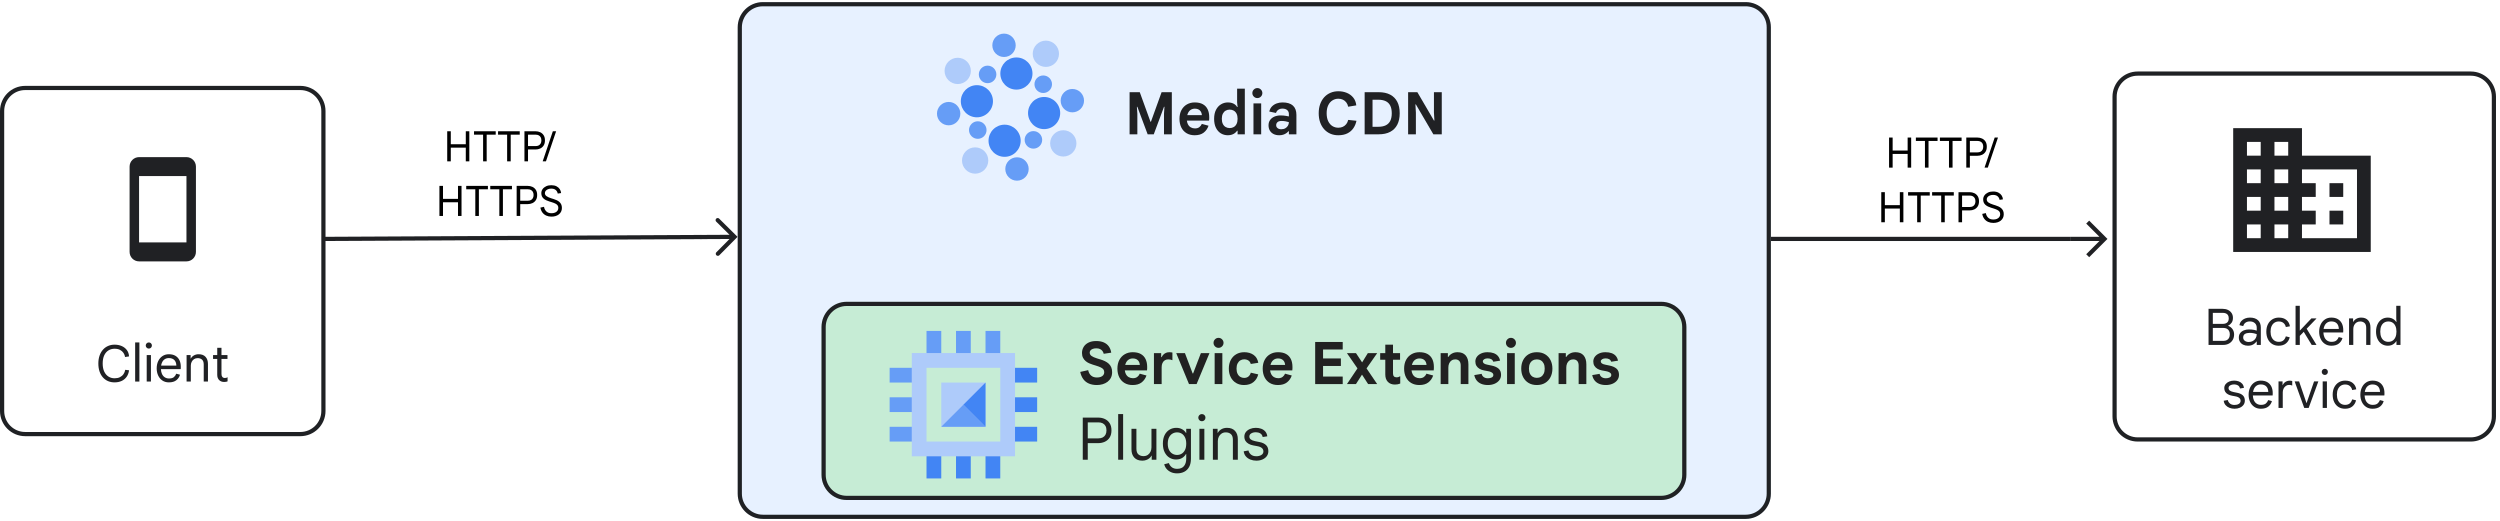 <?xml version="1.0" encoding="UTF-8" standalone="no"?>
<!DOCTYPE svg PUBLIC "-//W3C//DTD SVG 1.1//EN" "http://www.w3.org/Graphics/SVG/1.1/DTD/svg11.dtd">
<svg version="1.1" xmlns="http://www.w3.org/2000/svg" xmlns:xl="http://www.w3.org/1999/xlink" xmlns:dc="http://purl.org/dc/elements/1.1/" viewBox="-237 255 595 124" width="595" height="124">
  <defs>
    <clipPath id="inner_stroke_clip_path">
      <path d="M -55.43 255.5 L 178.469 255.5 C 181.782 255.5 184.469 258.186 184.469 261.5 L 184.469 372.5 C 184.469 375.814 181.782 378.5 178.469 378.5 L -55.43 378.5 C -58.743 378.5 -61.43 375.814 -61.43 372.5 L -61.43 261.5 C -61.43 258.186 -58.743 255.5 -55.43 255.5 Z"/>
    </clipPath>
    <clipPath id="inner_stroke_clip_path_2">
      <path d="M -231 275.437 L -165.526 275.437 C -162.212 275.437 -159.526 278.123 -159.526 281.437 L -159.526 352.812 C -159.526 356.126 -162.212 358.812 -165.526 358.812 L -231 358.812 C -234.314 358.812 -237 356.126 -237 352.812 L -237 281.437 C -237 278.123 -234.314 275.437 -231 275.437 Z"/>
    </clipPath>
    <marker orient="auto" overflow="visible" markerUnits="strokeWidth" id="TreehouseArrow_Marker" stroke-linejoin="miter" stroke-miterlimit="10" viewBox="-1 -5 10 10" markerWidth="10" markerHeight="10" color="#202124">
      <g>
        <path d="M 8 0 L 0 0 M 4 -4 L 8 0 L 4 4" fill="none" stroke="currentColor" stroke-width="1"/>
      </g>
    </marker>
    <clipPath id="inner_stroke_clip_path_3">
      <path d="M 271.77 272.016 L 351.046 272.016 C 354.36 272.016 357.046 274.702 357.046 278.016 L 357.046 354.09 C 357.046 357.404 354.36 360.09 351.046 360.09 L 271.77 360.09 C 268.456 360.09 265.77 357.404 265.77 354.09 L 265.77 278.016 C 265.77 274.702 268.456 272.016 271.77 272.016 Z"/>
    </clipPath>
    <clipPath id="inner_stroke_clip_path_4">
      <path d="M -35.478 326.825 L 158.362 326.825 C 161.676 326.825 164.362 329.512 164.362 332.825 L 164.362 368 C 164.362 371.314 161.676 374 158.362 374 L -35.478 374 C -38.792 374 -41.478 371.314 -41.478 368 L -41.478 332.825 C -41.478 329.512 -38.792 326.825 -35.478 326.825 Z"/>
    </clipPath>
  </defs>
  <g id="Canvas_1" stroke-opacity="1" fill-opacity="1" stroke-dasharray="none" fill="none" stroke="none">
    <title>Canvas 1</title>
    <g id="Canvas_1_Layer_1">
      <title>Layer 1</title>
      <g id="Graphic_186">
        <title>Zone_Blue</title>
        <path d="M -55.43 255.5 L 178.469 255.5 C 181.782 255.5 184.469 258.186 184.469 261.5 L 184.469 372.5 C 184.469 375.814 181.782 378.5 178.469 378.5 L -55.43 378.5 C -58.743 378.5 -61.43 375.814 -61.43 372.5 L -61.43 261.5 C -61.43 258.186 -58.743 255.5 -55.43 255.5 Z" fill="#e7f1ff"/>
        <path d="M -55.43 255.5 L 178.469 255.5 C 181.782 255.5 184.469 258.186 184.469 261.5 L 184.469 372.5 C 184.469 375.814 181.782 378.5 178.469 378.5 L -55.43 378.5 C -58.743 378.5 -61.43 375.814 -61.43 372.5 L -61.43 261.5 C -61.43 258.186 -58.743 255.5 -55.43 255.5 Z" stroke="#1f2124" stroke-linecap="round" stroke-linejoin="round" stroke-width="2" clip-path="url(#inner_stroke_clip_path)"/>
      </g>
      <g id="Graphic_185">
        <path d="M -231 275.437 L -165.526 275.437 C -162.212 275.437 -159.526 278.123 -159.526 281.437 L -159.526 352.812 C -159.526 356.126 -162.212 358.812 -165.526 358.812 L -231 358.812 C -234.314 358.812 -237 356.126 -237 352.812 L -237 281.437 C -237 278.123 -234.314 275.437 -231 275.437 Z" fill="white"/>
        <path d="M -231 275.437 L -165.526 275.437 C -162.212 275.437 -159.526 278.123 -159.526 281.437 L -159.526 352.812 C -159.526 356.126 -162.212 358.812 -165.526 358.812 L -231 358.812 C -234.314 358.812 -237 356.126 -237 352.812 L -237 281.437 C -237 278.123 -234.314 275.437 -231 275.437 Z" stroke="#1f2124" stroke-linecap="round" stroke-linejoin="round" stroke-width="2" clip-path="url(#inner_stroke_clip_path_2)"/>
      </g>
      <g id="Graphic_184">
        <path d="M -192.623 292.395 L -203.903 292.395 C -205.143 292.395 -206.158 293.41 -206.158 294.651 L -206.158 314.953 C -206.158 316.194 -205.143 317.209 -203.903 317.209 L -192.623 317.209 C -191.383 317.209 -190.368 316.194 -190.368 314.953 L -190.368 294.651 C -190.368 293.41 -191.383 292.395 -192.623 292.395 Z M -192.623 312.698 L -203.903 312.698 L -203.903 296.907 L -192.623 296.907 Z" fill="#202124"/>
      </g>
      <g id="Line_179">
        <title>Optional Path arrow_Blue </title>
        <line x1="-159.526" y1="311.862" x2="-70.169" y2="311.413" marker-end="url(#TreehouseArrow_Marker)" stroke="#202124" stroke-linecap="round" stroke-linejoin="miter" stroke-width="1"/>
      </g>
      <g id="Graphic_173">
        <path d="M 271.77 272.016 L 351.046 272.016 C 354.36 272.016 357.046 274.702 357.046 278.016 L 357.046 354.09 C 357.046 357.404 354.36 360.09 351.046 360.09 L 271.77 360.09 C 268.456 360.09 265.77 357.404 265.77 354.09 L 265.77 278.016 C 265.77 274.702 268.456 272.016 271.77 272.016 Z" fill="white"/>
        <path d="M 271.77 272.016 L 351.046 272.016 C 354.36 272.016 357.046 274.702 357.046 278.016 L 357.046 354.09 C 357.046 357.404 354.36 360.09 351.046 360.09 L 271.77 360.09 C 268.456 360.09 265.77 357.404 265.77 354.09 L 265.77 278.016 C 265.77 274.702 268.456 272.016 271.77 272.016 Z" stroke="#1f2124" stroke-linecap="round" stroke-linejoin="round" stroke-width="2" clip-path="url(#inner_stroke_clip_path_3)"/>
      </g>
      <g id="Line_167">
        <title>Optional Path arrow_Blue </title>
        <line x1="184.469" y1="311.862" x2="255.87" y2="311.862" marker-end="url(#TreehouseArrow_Marker)" stroke="#202124" stroke-linecap="butt" stroke-linejoin="miter" stroke-width="1"/>
      </g>
      <g id="Graphic_166"/>
      <g id="Graphic_129"/>
      <g id="Graphic_219"/>
      <g id="Graphic_429">
        <path d="M -35.478 326.825 L 158.362 326.825 C 161.676 326.825 164.362 329.512 164.362 332.825 L 164.362 368 C 164.362 371.314 161.676 374 158.362 374 L -35.478 374 C -38.792 374 -41.478 371.314 -41.478 368 L -41.478 332.825 C -41.478 329.512 -38.792 326.825 -35.478 326.825 Z" fill="#c6ecd5"/>
        <path d="M -35.478 326.825 L 158.362 326.825 C 161.676 326.825 164.362 329.512 164.362 332.825 L 164.362 368 C 164.362 371.314 161.676 374 158.362 374 L -35.478 374 C -38.792 374 -41.478 371.314 -41.478 368 L -41.478 332.825 C -41.478 329.512 -38.792 326.825 -35.478 326.825 Z" stroke="#202124" stroke-linecap="round" stroke-linejoin="round" stroke-width="2" clip-path="url(#inner_stroke_clip_path_4)"/>
      </g>
      <g id="Graphic_428">
        <rect x="-12.979" y="346.047" width="10.533" height="10.533" fill="#aecbfa"/>
      </g>
      <g id="Graphic_427">
        <rect x="-9.468" y="333.758" width="3.511" height="7.022" fill="#669df6"/>
      </g>
      <g id="Graphic_426">
        <rect x="-16.49" y="333.758" width="3.511" height="7.022" fill="#669df6"/>
      </g>
      <g id="Graphic_425">
        <rect x="-2.446" y="333.758" width="3.511" height="7.022" fill="#669df6"/>
      </g>
      <g id="Graphic_424">
        <rect x="-9.468" y="361.846" width="3.511" height="7.022" fill="#4285f4"/>
      </g>
      <g id="Graphic_423">
        <rect x="-16.49" y="361.846" width="3.511" height="7.022" fill="#4285f4"/>
      </g>
      <g id="Graphic_422">
        <rect x="-2.446" y="361.846" width="3.511" height="7.022" fill="#4285f4"/>
      </g>
      <g id="Graphic_421">
        <rect x="2.82" y="349.557" width="7.022" height="3.511" fill="#4285f4"/>
      </g>
      <g id="Graphic_420">
        <rect x="2.82" y="356.579" width="7.022" height="3.511" fill="#4285f4"/>
      </g>
      <g id="Graphic_419">
        <rect x="2.82" y="342.536" width="7.022" height="3.511" fill="#4285f4"/>
      </g>
      <g id="Graphic_418">
        <rect x="-25.267" y="349.557" width="7.022" height="3.511" fill="#669df6"/>
      </g>
      <g id="Graphic_417">
        <rect x="-25.267" y="356.579" width="7.022" height="3.511" fill="#669df6"/>
      </g>
      <g id="Graphic_416">
        <rect x="-25.267" y="342.536" width="7.022" height="3.511" fill="#669df6"/>
      </g>
      <g id="Graphic_415">
        <path d="M -20.001 339.025 L -20.001 363.601 L 4.576 363.601 L 4.576 339.025 Z M 1.065 360.09 L -16.49 360.09 L -16.49 342.536 L 1.065 342.536 Z" fill="#aecbfa"/>
      </g>
      <g id="Graphic_414">
        <path d="M -12.979 356.579 L -2.446 356.579 L -7.712 351.313 Z" fill="#669df6"/>
      </g>
      <g id="Graphic_413">
        <path d="M -7.712 351.313 L -2.446 356.579 L -2.446 346.047 Z" fill="#4285f4"/>
      </g>
      <g id="Graphic_525">
        <path d="M 310.869 292.048 L 310.869 285.5 L 294.5 285.5 L 294.5 314.964 L 327.238 314.964 L 327.238 292.048 Z M 301.048 311.69 L 297.774 311.69 L 297.774 308.417 L 301.048 308.417 Z M 301.048 305.143 L 297.774 305.143 L 297.774 301.869 L 301.048 301.869 Z M 301.048 298.595 L 297.774 298.595 L 297.774 295.321 L 301.048 295.321 Z M 301.048 292.048 L 297.774 292.048 L 297.774 288.774 L 301.048 288.774 Z M 307.595 311.69 L 304.321 311.69 L 304.321 308.417 L 307.595 308.417 Z M 307.595 305.143 L 304.321 305.143 L 304.321 301.869 L 307.595 301.869 Z M 307.595 298.595 L 304.321 298.595 L 304.321 295.321 L 307.595 295.321 Z M 307.595 292.048 L 304.321 292.048 L 304.321 288.774 L 307.595 288.774 Z M 323.964 311.69 L 310.869 311.69 L 310.869 308.417 L 314.143 308.417 L 314.143 305.143 L 310.869 305.143 L 310.869 301.869 L 314.143 301.869 L 314.143 298.595 L 310.869 298.595 L 310.869 295.321 L 323.964 295.321 Z M 320.69 298.595 L 317.417 298.595 L 317.417 301.869 L 320.69 301.869 Z M 320.69 305.143 L 317.417 305.143 L 317.417 308.417 L 320.69 308.417 Z" fill="#202124"/>
      </g>
      <g id="Graphic_543">
        <circle cx="4.905" cy="272.501" r="3.826" fill="#4285f4"/>
      </g>
      <g id="Graphic_542">
        <circle cx="2.095" cy="288.499" r="3.826" fill="#4285f4"/>
      </g>
      <g id="Graphic_541">
        <circle cx="11.499" cy="281.905" r="3.826" fill="#4285f4"/>
      </g>
      <g id="Graphic_540">
        <circle cx="-4.499" cy="279.095" r="3.826" fill="#4285f4"/>
      </g>
      <g id="Graphic_539">
        <circle cx="-1.953" cy="272.71" r="2.087" fill="#669df6"/>
      </g>
      <g id="Graphic_538">
        <circle cx="8.953" cy="288.29" r="2.087" fill="#669df6"/>
      </g>
      <g id="Graphic_537">
        <circle cx="-4.29" cy="285.953" r="2.087" fill="#669df6"/>
      </g>
      <g id="Graphic_536">
        <circle cx="11.29" cy="275.047" r="2.087" fill="#669df6"/>
      </g>
      <g id="Graphic_535">
        <circle cx="1.956" cy="265.782" r="2.782" fill="#669df6"/>
      </g>
      <g id="Graphic_534">
        <circle cx="5.044" cy="295.218" r="2.782" fill="#669df6"/>
      </g>
      <g id="Graphic_533">
        <circle cx="-11.218" cy="282.044" r="2.782" fill="#669df6"/>
      </g>
      <g id="Graphic_532">
        <circle cx="18.218" cy="278.956" r="2.782" fill="#669df6"/>
      </g>
      <g id="Graphic_531">
        <circle cx="11.916" cy="267.799" r="3.13" fill="#aecbfa"/>
      </g>
      <g id="Graphic_530">
        <circle cx="-4.916" cy="293.201" r="3.13" fill="#aecbfa"/>
      </g>
      <g id="Graphic_529">
        <circle cx="-9.062" cy="271.875" r="3.13" fill="#aecbfa"/>
      </g>
      <g id="Graphic_528">
        <circle cx="16.062" cy="289.125" r="3.13" fill="#aecbfa"/>
      </g>
      <g id="Graphic_544">
        <path d="M -209.729 346.005 C -210.305 346.005 -210.829 345.902 -211.301 345.699 C -211.773 345.495 -212.181 345.197 -212.525 344.805 C -212.869 344.413 -213.133 343.94 -213.317 343.389 C -213.501 342.837 -213.593 342.212 -213.593 341.517 C -213.593 340.82 -213.497 340.195 -213.305 339.639 C -213.113 339.082 -212.843 338.611 -212.495 338.223 C -212.147 337.834 -211.737 337.538 -211.265 337.334 C -210.793 337.13 -210.281 337.029 -209.729 337.029 C -209.113 337.029 -208.553 337.137 -208.049 337.353 C -207.545 337.568 -207.135 337.885 -206.819 338.3 C -206.503 338.716 -206.325 339.224 -206.285 339.825 L -207.233 339.969 C -207.281 339.625 -207.405 339.303 -207.605 339.002 C -207.805 338.702 -208.079 338.461 -208.427 338.276 C -208.775 338.092 -209.209 338 -209.729 338 C -210.273 338 -210.759 338.132 -211.187 338.397 C -211.615 338.661 -211.951 339.053 -212.195 339.572 C -212.439 340.092 -212.561 340.74 -212.561 341.517 C -212.561 342.284 -212.437 342.928 -212.189 343.449 C -211.941 343.969 -211.603 344.363 -211.175 344.63 C -210.747 344.899 -210.265 345.033 -209.729 345.033 C -209.233 345.033 -208.809 344.945 -208.457 344.769 C -208.105 344.592 -207.823 344.353 -207.611 344.048 C -207.399 343.745 -207.261 343.401 -207.197 343.017 L -206.285 343.125 C -206.365 343.74 -206.561 344.264 -206.873 344.697 C -207.185 345.128 -207.585 345.454 -208.073 345.675 C -208.561 345.894 -209.113 346.005 -209.729 346.005 Z" fill="#202124"/>
      </g>
      <g id="Graphic_545">
        <rect x="-204.833" y="336.5" width="1.008" height="9.312" fill="#202124"/>
      </g>
      <g id="Graphic_546">
        <path d="M -202.085 345.812 L -202.085 339.5 L -201.077 339.5 L -201.077 345.812 Z M -201.581 337.964 C -201.781 337.964 -201.953 337.892 -202.097 337.748 C -202.241 337.604 -202.313 337.433 -202.313 337.233 C -202.313 337.024 -202.241 336.851 -202.097 336.711 C -201.953 336.57 -201.781 336.5 -201.581 336.5 C -201.373 336.5 -201.199 336.57 -201.059 336.711 C -200.919 336.851 -200.849 337.024 -200.849 337.233 C -200.849 337.433 -200.919 337.604 -201.059 337.748 C -201.199 337.892 -201.373 337.964 -201.581 337.964 Z" fill="#202124"/>
      </g>
      <g id="Graphic_547">
        <path d="M -196.805 346.005 C -197.397 346.005 -197.911 345.858 -198.347 345.567 C -198.783 345.274 -199.119 344.877 -199.355 344.373 C -199.591 343.868 -199.709 343.3 -199.709 342.668 C -199.709 342.021 -199.587 341.442 -199.343 340.935 C -199.099 340.426 -198.759 340.029 -198.323 339.74 C -197.887 339.452 -197.385 339.308 -196.817 339.308 C -196.209 339.308 -195.695 339.428 -195.275 339.668 C -194.855 339.909 -194.533 340.25 -194.309 340.695 C -194.085 341.139 -193.973 341.668 -193.973 342.284 C -193.973 342.389 -193.975 342.49 -193.979 342.591 C -193.983 342.69 -193.989 342.776 -193.997 342.849 L -198.701 342.849 C -198.685 343.281 -198.605 343.656 -198.461 343.976 C -198.301 344.337 -198.075 344.611 -197.783 344.798 C -197.491 344.986 -197.153 345.08 -196.769 345.08 C -196.265 345.08 -195.883 344.974 -195.623 344.762 C -195.363 344.55 -195.173 344.276 -195.053 343.94 L -194.165 344.18 C -194.293 344.692 -194.575 345.125 -195.011 345.476 C -195.447 345.829 -196.045 346.005 -196.805 346.005 Z M -198.653 342.009 L -195.029 342.009 C -195.037 341.736 -195.079 341.49 -195.155 341.271 C -195.231 341.05 -195.343 340.863 -195.491 340.707 C -195.639 340.55 -195.823 340.43 -196.043 340.346 C -196.263 340.262 -196.521 340.221 -196.817 340.221 C -197.193 340.221 -197.523 340.315 -197.807 340.502 C -198.091 340.69 -198.309 340.964 -198.461 341.325 C -198.549 341.524 -198.613 341.752 -198.653 342.009 Z" fill="#202124"/>
      </g>
      <g id="Graphic_548">
        <path d="M -192.593 345.812 L -192.593 339.5 L -191.633 339.5 L -191.633 340.329 L -191.585 340.329 C -191.433 340.033 -191.191 339.788 -190.859 339.596 C -190.527 339.404 -190.145 339.308 -189.713 339.308 C -189.001 339.308 -188.455 339.517 -188.075 339.933 C -187.695 340.349 -187.505 340.913 -187.505 341.625 L -187.505 345.812 L -188.513 345.812 L -188.513 341.757 C -188.513 341.204 -188.651 340.812 -188.927 340.58 C -189.203 340.349 -189.545 340.233 -189.953 340.233 C -190.289 340.233 -190.579 340.315 -190.823 340.478 C -191.067 340.642 -191.255 340.858 -191.387 341.127 C -191.519 341.394 -191.585 341.692 -191.585 342.021 L -191.585 345.812 Z" fill="#202124"/>
      </g>
      <g id="Graphic_549">
        <path d="M -186.293 339.5 L -185.297 339.5 L -185.297 337.772 L -184.289 337.772 L -184.289 339.5 L -182.861 339.5 L -182.861 340.425 L -184.289 340.425 L -184.289 344 C -184.289 344.305 -184.221 344.541 -184.085 344.709 C -183.949 344.877 -183.745 344.961 -183.473 344.961 C -183.337 344.961 -183.219 344.945 -183.119 344.913 C -183.019 344.88 -182.925 344.837 -182.837 344.781 L -182.837 345.764 C -182.941 345.805 -183.053 345.839 -183.173 345.866 C -183.293 345.894 -183.449 345.909 -183.641 345.909 C -184.137 345.909 -184.537 345.759 -184.841 345.459 C -185.145 345.159 -185.297 344.74 -185.297 344.204 L -185.297 340.425 L -186.293 340.425 Z" fill="#202124"/>
      </g>
      <g id="Graphic_551">
        <path d="M 24.058 346.637 C 23.33 346.637 22.693 346.518 22.147 346.28 C 21.601 346.042 21.157 345.689 20.817 345.223 C 20.476 344.756 20.236 344.187 20.096 343.515 L 21.986 343.095 C 22.088 343.627 22.315 344.051 22.665 344.369 C 23.015 344.686 23.484 344.845 24.072 344.845 C 24.426 344.845 24.732 344.796 24.989 344.698 C 25.245 344.6 25.446 344.457 25.591 344.271 C 25.735 344.084 25.808 343.865 25.808 343.613 C 25.808 343.333 25.745 343.104 25.619 342.927 C 25.493 342.749 25.28 342.588 24.982 342.444 C 24.683 342.299 24.272 342.147 23.75 341.989 L 23.022 341.765 C 22.779 341.69 22.513 341.59 22.224 341.464 C 21.934 341.338 21.659 341.167 21.398 340.953 C 21.136 340.738 20.924 340.472 20.761 340.155 C 20.597 339.837 20.516 339.455 20.516 339.007 C 20.516 338.475 20.646 337.994 20.908 337.565 C 21.169 337.135 21.552 336.795 22.056 336.543 C 22.56 336.291 23.176 336.165 23.904 336.165 C 24.613 336.165 25.217 336.277 25.717 336.501 C 26.216 336.725 26.613 337.044 26.907 337.46 C 27.201 337.875 27.39 338.367 27.474 338.937 L 25.682 339.203 C 25.626 338.941 25.521 338.713 25.367 338.517 C 25.213 338.321 25.017 338.169 24.779 338.062 C 24.541 337.954 24.258 337.901 23.932 337.901 C 23.614 337.901 23.337 337.943 23.099 338.027 C 22.861 338.111 22.676 338.23 22.546 338.384 C 22.415 338.538 22.35 338.717 22.35 338.923 C 22.35 339.24 22.492 339.504 22.777 339.714 C 23.061 339.924 23.507 340.122 24.114 340.309 L 24.814 340.519 C 25.234 340.64 25.621 340.787 25.976 340.96 C 26.33 341.132 26.634 341.335 26.886 341.569 C 27.138 341.802 27.334 342.082 27.474 342.409 C 27.614 342.735 27.684 343.123 27.684 343.571 C 27.684 344.084 27.586 344.532 27.39 344.915 C 27.194 345.297 26.925 345.617 26.585 345.874 C 26.244 346.13 25.857 346.322 25.423 346.448 C 24.989 346.574 24.534 346.637 24.058 346.637 Z" fill="#212121"/>
      </g>
      <g id="Graphic_552">
        <path d="M 32.57 346.637 C 31.832 346.637 31.193 346.478 30.652 346.161 C 30.11 345.843 29.69 345.391 29.392 344.803 C 29.093 344.215 28.944 343.524 28.944 342.731 C 28.944 341.928 29.1 341.235 29.413 340.652 C 29.725 340.068 30.157 339.618 30.708 339.301 C 31.258 338.983 31.884 338.825 32.584 338.825 C 33.358 338.825 34 338.967 34.509 339.252 C 35.017 339.536 35.398 339.942 35.65 340.47 C 35.902 340.997 36.028 341.625 36.028 342.353 C 36.028 342.493 36.025 342.633 36.021 342.773 C 36.016 342.913 36.004 343.039 35.986 343.151 L 30.708 343.151 C 30.745 343.477 30.824 343.762 30.946 344.005 C 31.114 344.341 31.345 344.593 31.639 344.761 C 31.933 344.929 32.266 345.013 32.64 345.013 C 33.069 345.013 33.417 344.908 33.683 344.698 C 33.949 344.488 34.142 344.233 34.264 343.935 L 35.86 344.369 C 35.636 345.041 35.255 345.587 34.719 346.007 C 34.182 346.427 33.466 346.637 32.57 346.637 Z M 30.792 341.849 L 34.278 341.849 C 34.259 341.615 34.21 341.403 34.131 341.212 C 34.051 341.02 33.939 340.857 33.795 340.722 C 33.65 340.586 33.477 340.484 33.277 340.414 C 33.076 340.344 32.85 340.309 32.598 340.309 C 32.234 340.309 31.907 340.402 31.618 340.589 C 31.328 340.775 31.104 341.051 30.946 341.415 C 30.88 341.545 30.829 341.69 30.792 341.849 Z" fill="#212121"/>
      </g>
      <g id="Graphic_553">
        <path d="M 37.638 346.413 L 37.638 339.049 L 39.36 339.049 L 39.36 340.001 L 39.472 340.001 C 39.574 339.777 39.712 339.576 39.885 339.399 C 40.057 339.221 40.263 339.081 40.501 338.979 C 40.739 338.876 41.007 338.825 41.306 338.825 C 41.483 338.825 41.628 338.834 41.74 338.853 C 41.852 338.871 41.95 338.89 42.034 338.909 L 42.034 340.729 C 41.903 340.673 41.754 340.626 41.586 340.589 C 41.418 340.551 41.226 340.533 41.012 340.533 C 40.713 340.533 40.447 340.607 40.214 340.757 C 39.98 340.906 39.798 341.121 39.668 341.401 C 39.537 341.681 39.472 342.012 39.472 342.395 L 39.472 346.413 Z" fill="#212121"/>
      </g>
      <g id="Graphic_554">
        <path d="M 45.982 346.413 L 42.944 339.049 L 45.016 339.049 L 46.85 343.879 L 46.962 343.879 L 48.81 339.049 L 50.854 339.049 L 47.788 346.413 Z" fill="#212121"/>
      </g>
      <g id="Graphic_555">
        <path d="M 52.086 346.413 L 52.086 339.049 L 53.92 339.049 L 53.92 346.413 Z M 53.01 337.789 C 52.683 337.789 52.403 337.672 52.17 337.439 C 51.936 337.205 51.82 336.925 51.82 336.599 C 51.82 336.272 51.936 335.992 52.17 335.759 C 52.403 335.525 52.683 335.409 53.01 335.409 C 53.336 335.409 53.616 335.525 53.85 335.759 C 54.083 335.992 54.2 336.272 54.2 336.599 C 54.2 336.925 54.083 337.205 53.85 337.439 C 53.616 337.672 53.336 337.789 53.01 337.789 Z" fill="#212121"/>
      </g>
      <g id="Graphic_556">
        <path d="M 59.072 346.637 C 58.362 346.637 57.737 346.476 57.196 346.154 C 56.654 345.832 56.23 345.377 55.922 344.789 C 55.614 344.201 55.46 343.515 55.46 342.731 C 55.46 341.937 55.616 341.249 55.929 340.666 C 56.241 340.082 56.673 339.63 57.224 339.308 C 57.774 338.986 58.414 338.825 59.142 338.825 C 60 338.825 60.733 339.035 61.34 339.455 C 61.946 339.875 62.324 340.505 62.474 341.345 L 60.682 341.625 C 60.588 341.261 60.402 340.985 60.122 340.799 C 59.842 340.612 59.501 340.519 59.1 340.519 C 58.773 340.519 58.472 340.603 58.197 340.771 C 57.921 340.939 57.702 341.186 57.539 341.513 C 57.375 341.839 57.294 342.245 57.294 342.731 C 57.294 343.207 57.373 343.61 57.532 343.942 C 57.69 344.273 57.907 344.523 58.183 344.691 C 58.458 344.859 58.764 344.943 59.1 344.943 C 59.51 344.943 59.849 344.835 60.115 344.621 C 60.381 344.406 60.574 344.098 60.696 343.697 L 62.46 344.103 C 62.282 344.84 61.909 345.447 61.34 345.923 C 60.77 346.399 60.014 346.637 59.072 346.637 Z" fill="#212121"/>
      </g>
      <g id="Graphic_557">
        <path d="M 67.15 346.637 C 66.412 346.637 65.773 346.478 65.232 346.161 C 64.69 345.843 64.27 345.391 63.972 344.803 C 63.673 344.215 63.524 343.524 63.524 342.731 C 63.524 341.928 63.68 341.235 63.993 340.652 C 64.305 340.068 64.737 339.618 65.288 339.301 C 65.838 338.983 66.464 338.825 67.164 338.825 C 67.938 338.825 68.58 338.967 69.089 339.252 C 69.597 339.536 69.978 339.942 70.23 340.47 C 70.482 340.997 70.608 341.625 70.608 342.353 C 70.608 342.493 70.605 342.633 70.601 342.773 C 70.596 342.913 70.584 343.039 70.566 343.151 L 65.288 343.151 C 65.325 343.477 65.404 343.762 65.526 344.005 C 65.694 344.341 65.925 344.593 66.219 344.761 C 66.513 344.929 66.846 345.013 67.22 345.013 C 67.649 345.013 67.997 344.908 68.263 344.698 C 68.529 344.488 68.722 344.233 68.844 343.935 L 70.44 344.369 C 70.216 345.041 69.835 345.587 69.299 346.007 C 68.762 346.427 68.046 346.637 67.15 346.637 Z M 65.372 341.849 L 68.858 341.849 C 68.839 341.615 68.79 341.403 68.711 341.212 C 68.631 341.02 68.519 340.857 68.375 340.722 C 68.23 340.586 68.057 340.484 67.857 340.414 C 67.656 340.344 67.43 340.309 67.178 340.309 C 66.814 340.309 66.487 340.402 66.198 340.589 C 65.908 340.775 65.684 341.051 65.526 341.415 C 65.46 341.545 65.409 341.69 65.372 341.849 Z" fill="#212121"/>
      </g>
      <g id="Graphic_558">
        <path d="M 76.012 346.413 L 76.012 336.389 L 82.564 336.389 L 82.564 338.181 L 77.888 338.181 L 77.888 340.309 L 82.13 340.309 L 82.13 342.101 L 77.888 342.101 L 77.888 344.621 L 82.564 344.621 L 82.564 346.413 Z" fill="#212121"/>
      </g>
      <g id="Graphic_559">
        <path d="M 83.572 346.413 L 86.078 342.675 L 83.572 339.049 L 85.728 339.049 L 87.184 341.247 L 88.542 339.049 L 90.768 339.049 L 88.234 342.675 L 90.768 346.413 L 88.612 346.413 L 87.156 344.159 L 85.714 346.413 Z" fill="#212121"/>
      </g>
      <g id="Graphic_560">
        <path d="M 91.482 339.049 L 92.7 339.049 L 92.7 337.033 L 94.534 337.033 L 94.534 339.049 L 96.214 339.049 L 96.214 340.617 L 94.534 340.617 L 94.534 343.851 C 94.534 344.168 94.604 344.406 94.744 344.565 C 94.884 344.723 95.098 344.803 95.388 344.803 C 95.565 344.803 95.717 344.779 95.843 344.733 C 95.969 344.686 96.106 344.621 96.256 344.537 L 96.256 346.287 C 96.069 346.361 95.875 346.42 95.675 346.462 C 95.474 346.504 95.252 346.525 95.01 346.525 C 94.291 346.525 93.726 346.312 93.316 345.888 C 92.905 345.463 92.7 344.877 92.7 344.131 L 92.7 340.617 L 91.482 340.617 Z" fill="#212121"/>
      </g>
      <g id="Graphic_561">
        <path d="M 100.806 346.637 C 100.068 346.637 99.429 346.478 98.888 346.161 C 98.346 345.843 97.926 345.391 97.628 344.803 C 97.329 344.215 97.18 343.524 97.18 342.731 C 97.18 341.928 97.336 341.235 97.649 340.652 C 97.961 340.068 98.393 339.618 98.944 339.301 C 99.494 338.983 100.12 338.825 100.82 338.825 C 101.594 338.825 102.236 338.967 102.745 339.252 C 103.253 339.536 103.634 339.942 103.886 340.47 C 104.138 340.997 104.264 341.625 104.264 342.353 C 104.264 342.493 104.261 342.633 104.257 342.773 C 104.252 342.913 104.24 343.039 104.222 343.151 L 98.944 343.151 C 98.981 343.477 99.06 343.762 99.182 344.005 C 99.35 344.341 99.581 344.593 99.875 344.761 C 100.169 344.929 100.502 345.013 100.876 345.013 C 101.305 345.013 101.653 344.908 101.919 344.698 C 102.185 344.488 102.378 344.233 102.5 343.935 L 104.096 344.369 C 103.872 345.041 103.491 345.587 102.955 346.007 C 102.418 346.427 101.702 346.637 100.806 346.637 Z M 99.028 341.849 L 102.514 341.849 C 102.495 341.615 102.446 341.403 102.367 341.212 C 102.287 341.02 102.175 340.857 102.031 340.722 C 101.886 340.586 101.713 340.484 101.513 340.414 C 101.312 340.344 101.086 340.309 100.834 340.309 C 100.47 340.309 100.143 340.402 99.854 340.589 C 99.564 340.775 99.34 341.051 99.182 341.415 C 99.116 341.545 99.065 341.69 99.028 341.849 Z" fill="#212121"/>
      </g>
      <g id="Graphic_562">
        <path d="M 105.874 346.413 L 105.874 339.049 L 107.596 339.049 L 107.596 339.945 L 107.708 339.945 C 107.922 339.599 108.221 339.326 108.604 339.126 C 108.986 338.925 109.415 338.825 109.892 338.825 C 110.741 338.825 111.385 339.079 111.824 339.588 C 112.262 340.096 112.482 340.808 112.482 341.723 L 112.482 346.413 L 110.648 346.413 L 110.648 341.975 C 110.648 341.508 110.533 341.151 110.305 340.904 C 110.076 340.656 109.756 340.533 109.346 340.533 C 109.01 340.533 108.718 340.619 108.471 340.792 C 108.223 340.964 108.034 341.195 107.904 341.485 C 107.773 341.774 107.708 342.105 107.708 342.479 L 107.708 346.413 Z" fill="#212121"/>
      </g>
      <g id="Graphic_563">
        <path d="M 117.13 346.637 C 116.495 346.637 115.949 346.536 115.492 346.336 C 115.034 346.135 114.673 345.855 114.407 345.496 C 114.141 345.136 113.966 344.728 113.882 344.271 L 115.632 343.977 C 115.706 344.313 115.874 344.572 116.136 344.754 C 116.397 344.936 116.728 345.027 117.13 345.027 C 117.475 345.027 117.776 344.964 118.033 344.838 C 118.289 344.712 118.418 344.513 118.418 344.243 C 118.418 344.075 118.362 343.932 118.25 343.816 C 118.138 343.699 117.981 343.599 117.781 343.515 C 117.58 343.431 117.335 343.365 117.046 343.319 L 116.206 343.165 C 115.804 343.09 115.447 342.962 115.135 342.78 C 114.822 342.598 114.577 342.362 114.4 342.073 C 114.222 341.783 114.134 341.443 114.134 341.051 C 114.134 340.612 114.262 340.225 114.519 339.889 C 114.775 339.553 115.121 339.291 115.555 339.105 C 115.989 338.918 116.476 338.825 117.018 338.825 C 117.596 338.825 118.093 338.902 118.509 339.056 C 118.924 339.21 119.258 339.436 119.51 339.735 C 119.762 340.033 119.93 340.402 120.014 340.841 L 118.404 341.093 C 118.301 340.803 118.133 340.598 117.9 340.477 C 117.666 340.355 117.386 340.295 117.06 340.295 C 116.714 340.295 116.437 340.365 116.227 340.505 C 116.017 340.645 115.912 340.808 115.912 340.995 C 115.912 341.191 115.996 341.354 116.164 341.485 C 116.332 341.615 116.602 341.718 116.976 341.793 L 117.998 342.003 C 118.716 342.152 119.272 342.397 119.664 342.738 C 120.056 343.078 120.252 343.571 120.252 344.215 C 120.252 344.7 120.112 345.125 119.832 345.489 C 119.552 345.853 119.176 346.135 118.705 346.336 C 118.233 346.536 117.708 346.637 117.13 346.637 Z" fill="#212121"/>
      </g>
      <g id="Graphic_564">
        <path d="M 121.68 346.413 L 121.68 339.049 L 123.514 339.049 L 123.514 346.413 Z M 122.604 337.789 C 122.277 337.789 121.997 337.672 121.764 337.439 C 121.53 337.205 121.414 336.925 121.414 336.599 C 121.414 336.272 121.53 335.992 121.764 335.759 C 121.997 335.525 122.277 335.409 122.604 335.409 C 122.93 335.409 123.21 335.525 123.444 335.759 C 123.677 335.992 123.794 336.272 123.794 336.599 C 123.794 336.925 123.677 337.205 123.444 337.439 C 123.21 337.672 122.93 337.789 122.604 337.789 Z" fill="#212121"/>
      </g>
      <g id="Graphic_565">
        <path d="M 128.764 346.637 C 128.007 346.637 127.352 346.471 126.797 346.14 C 126.241 345.808 125.812 345.349 125.509 344.761 C 125.205 344.173 125.054 343.496 125.054 342.731 C 125.054 341.965 125.205 341.289 125.509 340.701 C 125.812 340.113 126.241 339.653 126.797 339.322 C 127.352 338.99 128.007 338.825 128.764 338.825 C 129.529 338.825 130.187 338.99 130.738 339.322 C 131.288 339.653 131.715 340.113 132.019 340.701 C 132.322 341.289 132.474 341.965 132.474 342.731 C 132.474 343.496 132.322 344.173 132.019 344.761 C 131.715 345.349 131.288 345.808 130.738 346.14 C 130.187 346.471 129.529 346.637 128.764 346.637 Z M 128.764 344.929 C 129.137 344.929 129.464 344.845 129.744 344.677 C 130.024 344.509 130.243 344.261 130.402 343.935 C 130.56 343.608 130.64 343.207 130.64 342.731 C 130.64 342.245 130.56 341.842 130.402 341.52 C 130.243 341.198 130.024 340.953 129.744 340.785 C 129.464 340.617 129.142 340.533 128.778 340.533 C 128.404 340.533 128.075 340.617 127.791 340.785 C 127.506 340.953 127.284 341.198 127.126 341.52 C 126.967 341.842 126.888 342.245 126.888 342.731 C 126.888 343.207 126.967 343.608 127.126 343.935 C 127.284 344.261 127.506 344.509 127.791 344.677 C 128.075 344.845 128.399 344.929 128.764 344.929 Z" fill="#212121"/>
      </g>
      <g id="Graphic_566">
        <path d="M 133.944 346.413 L 133.944 339.049 L 135.666 339.049 L 135.666 339.945 L 135.778 339.945 C 135.992 339.599 136.291 339.326 136.674 339.126 C 137.056 338.925 137.486 338.825 137.962 338.825 C 138.811 338.825 139.455 339.079 139.894 339.588 C 140.332 340.096 140.552 340.808 140.552 341.723 L 140.552 346.413 L 138.718 346.413 L 138.718 341.975 C 138.718 341.508 138.603 341.151 138.375 340.904 C 138.146 340.656 137.826 340.533 137.416 340.533 C 137.079 340.533 136.788 340.619 136.541 340.792 C 136.293 340.964 136.104 341.195 135.974 341.485 C 135.843 341.774 135.778 342.105 135.778 342.479 L 135.778 346.413 Z" fill="#212121"/>
      </g>
      <g id="Graphic_567">
        <path d="M 145.2 346.637 C 144.565 346.637 144.019 346.536 143.561 346.336 C 143.104 346.135 142.743 345.855 142.477 345.496 C 142.21 345.136 142.036 344.728 141.952 344.271 L 143.702 343.977 C 143.776 344.313 143.944 344.572 144.206 344.754 C 144.467 344.936 144.798 345.027 145.2 345.027 C 145.545 345.027 145.846 344.964 146.102 344.838 C 146.359 344.712 146.488 344.513 146.488 344.243 C 146.488 344.075 146.432 343.932 146.32 343.816 C 146.208 343.699 146.051 343.599 145.851 343.515 C 145.65 343.431 145.405 343.365 145.115 343.319 L 144.275 343.165 C 143.874 343.09 143.517 342.962 143.205 342.78 C 142.892 342.598 142.647 342.362 142.47 342.073 C 142.292 341.783 142.204 341.443 142.204 341.051 C 142.204 340.612 142.332 340.225 142.589 339.889 C 142.845 339.553 143.19 339.291 143.625 339.105 C 144.059 338.918 144.546 338.825 145.088 338.825 C 145.666 338.825 146.163 338.902 146.578 339.056 C 146.994 339.21 147.327 339.436 147.579 339.735 C 147.832 340.033 148 340.402 148.083 340.841 L 146.474 341.093 C 146.371 340.803 146.203 340.598 145.97 340.477 C 145.736 340.355 145.456 340.295 145.13 340.295 C 144.784 340.295 144.507 340.365 144.297 340.505 C 144.087 340.645 143.982 340.808 143.982 340.995 C 143.982 341.191 144.065 341.354 144.233 341.485 C 144.402 341.615 144.672 341.718 145.046 341.793 L 146.067 342.003 C 146.786 342.152 147.341 342.397 147.733 342.738 C 148.126 343.078 148.321 343.571 148.321 344.215 C 148.321 344.7 148.182 345.125 147.901 345.489 C 147.621 345.853 147.246 346.135 146.774 346.336 C 146.303 346.536 145.778 346.637 145.2 346.637 Z" fill="#212121"/>
      </g>
      <g id="Graphic_568">
        <path d="M 20.698 364.413 L 20.698 354.389 L 24.394 354.389 C 24.954 354.389 25.472 354.498 25.948 354.718 C 26.424 354.937 26.806 355.271 27.096 355.719 C 27.385 356.167 27.53 356.736 27.53 357.427 C 27.53 358.117 27.385 358.687 27.096 359.135 C 26.806 359.583 26.424 359.916 25.948 360.136 C 25.472 360.355 24.954 360.465 24.394 360.465 L 21.888 360.465 L 21.888 364.413 Z M 21.888 359.331 L 24.422 359.331 C 24.823 359.331 25.166 359.256 25.451 359.107 C 25.735 358.957 25.955 358.74 26.109 358.456 C 26.263 358.171 26.34 357.828 26.34 357.427 C 26.34 357.016 26.263 356.671 26.109 356.391 C 25.955 356.111 25.735 355.896 25.451 355.747 C 25.166 355.597 24.823 355.523 24.422 355.523 L 21.888 355.523 Z" fill="#212121"/>
      </g>
      <g id="Graphic_569">
        <rect x="29.126" y="353.549" width="1.176" height="10.864" fill="#212121"/>
      </g>
      <g id="Graphic_570">
        <path d="M 34.866 364.637 C 34.044 364.637 33.41 364.394 32.962 363.909 C 32.514 363.423 32.29 362.765 32.29 361.935 L 32.29 357.049 L 33.466 357.049 L 33.466 361.781 C 33.466 362.425 33.627 362.882 33.949 363.153 C 34.271 363.423 34.67 363.559 35.146 363.559 C 35.547 363.559 35.888 363.463 36.168 363.272 C 36.448 363.08 36.665 362.826 36.819 362.509 C 36.973 362.191 37.05 361.846 37.05 361.473 L 37.05 357.049 L 38.226 357.049 L 38.226 364.413 L 37.106 364.413 L 37.106 363.447 L 37.05 363.447 C 36.938 363.671 36.774 363.874 36.56 364.056 C 36.345 364.238 36.093 364.38 35.804 364.483 C 35.514 364.585 35.202 364.637 34.866 364.637 Z" fill="#212121"/>
      </g>
      <g id="Graphic_571">
        <path d="M 43.154 367.661 C 42.594 367.661 42.099 367.56 41.67 367.36 C 41.24 367.159 40.89 366.895 40.62 366.569 C 40.349 366.242 40.172 365.883 40.088 365.491 L 41.194 365.211 C 41.315 365.593 41.539 365.918 41.866 366.184 C 42.192 366.45 42.622 366.583 43.154 366.583 C 43.882 366.583 44.425 366.366 44.785 365.932 C 45.144 365.498 45.324 364.903 45.324 364.147 L 45.324 363.041 L 45.268 363.041 C 45.044 363.442 44.736 363.762 44.344 364 C 43.952 364.238 43.462 364.357 42.874 364.357 C 42.314 364.357 41.798 364.212 41.327 363.923 C 40.855 363.633 40.477 363.209 40.193 362.649 C 39.908 362.089 39.766 361.403 39.766 360.591 C 39.766 359.769 39.908 359.081 40.193 358.526 C 40.477 357.97 40.862 357.548 41.348 357.259 C 41.833 356.969 42.37 356.825 42.958 356.825 C 43.49 356.825 43.956 356.939 44.358 357.168 C 44.759 357.396 45.062 357.688 45.268 358.043 L 45.324 358.043 L 45.324 357.049 L 46.444 357.049 L 46.444 364.161 C 46.444 364.954 46.301 365.61 46.017 366.128 C 45.732 366.646 45.342 367.031 44.848 367.283 C 44.353 367.535 43.788 367.661 43.154 367.661 Z M 43.14 363.279 C 43.541 363.279 43.905 363.181 44.232 362.985 C 44.558 362.789 44.822 362.492 45.023 362.096 C 45.223 361.699 45.324 361.197 45.324 360.591 C 45.324 359.984 45.223 359.482 45.023 359.086 C 44.822 358.689 44.558 358.393 44.232 358.197 C 43.905 358.001 43.541 357.903 43.14 357.903 C 42.748 357.903 42.384 358.001 42.048 358.197 C 41.712 358.393 41.441 358.689 41.236 359.086 C 41.03 359.482 40.928 359.984 40.928 360.591 C 40.928 361.197 41.03 361.699 41.236 362.096 C 41.441 362.492 41.712 362.789 42.048 362.985 C 42.384 363.181 42.748 363.279 43.14 363.279 Z" fill="#212121"/>
      </g>
      <g id="Graphic_572">
        <path d="M 48.46 364.413 L 48.46 357.049 L 49.636 357.049 L 49.636 364.413 Z M 49.048 355.257 C 48.814 355.257 48.614 355.173 48.446 355.005 C 48.278 354.837 48.194 354.636 48.194 354.403 C 48.194 354.16 48.278 353.957 48.446 353.794 C 48.614 353.63 48.814 353.549 49.048 353.549 C 49.29 353.549 49.493 353.63 49.657 353.794 C 49.82 353.957 49.902 354.16 49.902 354.403 C 49.902 354.636 49.82 354.837 49.657 355.005 C 49.493 355.173 49.29 355.257 49.048 355.257 Z" fill="#212121"/>
      </g>
      <g id="Graphic_573">
        <path d="M 51.666 364.413 L 51.666 357.049 L 52.786 357.049 L 52.786 358.015 L 52.842 358.015 C 53.019 357.669 53.301 357.385 53.689 357.161 C 54.076 356.937 54.522 356.825 55.026 356.825 C 55.856 356.825 56.493 357.067 56.937 357.553 C 57.38 358.038 57.602 358.696 57.602 359.527 L 57.602 364.413 L 56.426 364.413 L 56.426 359.681 C 56.426 359.037 56.265 358.579 55.943 358.309 C 55.621 358.038 55.222 357.903 54.746 357.903 C 54.354 357.903 54.015 357.998 53.731 358.19 C 53.446 358.381 53.227 358.633 53.073 358.946 C 52.919 359.258 52.842 359.606 52.842 359.989 L 52.842 364.413 Z" fill="#212121"/>
      </g>
      <g id="Graphic_574">
        <path d="M 62.012 364.637 C 61.508 364.637 61.036 364.55 60.598 364.378 C 60.159 364.205 59.797 363.953 59.513 363.622 C 59.228 363.29 59.058 362.887 59.002 362.411 L 60.136 362.215 C 60.21 362.588 60.406 362.91 60.724 363.181 C 61.041 363.451 61.47 363.587 62.012 363.587 C 62.478 363.587 62.875 363.486 63.202 363.286 C 63.528 363.085 63.692 362.798 63.692 362.425 C 63.692 362.201 63.636 362.007 63.524 361.844 C 63.412 361.68 63.246 361.543 63.027 361.431 C 62.807 361.319 62.53 361.235 62.194 361.179 L 61.284 361.011 C 60.873 360.936 60.507 360.81 60.185 360.633 C 59.863 360.455 59.611 360.224 59.429 359.94 C 59.247 359.655 59.156 359.312 59.156 358.911 C 59.156 358.491 59.279 358.124 59.527 357.812 C 59.774 357.499 60.105 357.256 60.521 357.084 C 60.936 356.911 61.391 356.825 61.886 356.825 C 62.334 356.825 62.751 356.892 63.139 357.028 C 63.526 357.163 63.853 357.378 64.119 357.672 C 64.385 357.966 64.55 358.355 64.616 358.841 L 63.524 359.009 C 63.43 358.598 63.232 358.306 62.929 358.134 C 62.625 357.961 62.278 357.875 61.886 357.875 C 61.456 357.875 61.092 357.966 60.794 358.148 C 60.495 358.33 60.346 358.579 60.346 358.897 C 60.346 359.177 60.458 359.405 60.682 359.583 C 60.906 359.76 61.26 359.9 61.746 360.003 L 62.782 360.213 C 63.444 360.343 63.958 360.584 64.322 360.934 C 64.686 361.284 64.868 361.767 64.868 362.383 C 64.868 362.84 64.742 363.237 64.49 363.573 C 64.238 363.909 63.897 364.17 63.468 364.357 C 63.038 364.543 62.553 364.637 62.012 364.637 Z" fill="#212121"/>
      </g>
      <g id="Graphic_576">
        <path d="M 31.842 286.966 L 31.842 276.942 L 34.264 276.942 L 36.812 283.97 L 36.924 283.97 L 39.458 276.942 L 41.894 276.942 L 41.894 286.966 L 40.032 286.966 L 40.032 282.052 L 40.144 280.414 L 40.032 280.414 L 37.596 286.966 L 36.14 286.966 L 33.69 280.414 L 33.578 280.414 L 33.69 282.052 L 33.69 286.966 Z" fill="#202124"/>
      </g>
      <g id="Graphic_577">
        <path d="M 47.34 287.19 C 46.603 287.19 45.963 287.031 45.422 286.714 C 44.881 286.397 44.461 285.944 44.162 285.356 C 43.863 284.768 43.714 284.077 43.714 283.284 C 43.714 282.481 43.87 281.788 44.183 281.205 C 44.496 280.622 44.927 280.171 45.478 279.854 C 46.029 279.536 46.654 279.378 47.354 279.378 C 48.129 279.378 48.77 279.52 49.279 279.805 C 49.788 280.089 50.168 280.495 50.42 281.023 C 50.672 281.55 50.798 282.178 50.798 282.906 C 50.798 283.046 50.796 283.186 50.791 283.326 C 50.786 283.466 50.775 283.592 50.756 283.704 L 45.478 283.704 C 45.515 284.031 45.595 284.315 45.716 284.558 C 45.884 284.894 46.115 285.146 46.409 285.314 C 46.703 285.482 47.037 285.566 47.41 285.566 C 47.839 285.566 48.187 285.461 48.453 285.251 C 48.719 285.041 48.913 284.786 49.034 284.488 L 50.63 284.922 C 50.406 285.594 50.026 286.14 49.489 286.56 C 48.952 286.98 48.236 287.19 47.34 287.19 Z M 45.562 282.402 L 49.048 282.402 C 49.029 282.168 48.98 281.956 48.901 281.765 C 48.822 281.574 48.71 281.41 48.565 281.275 C 48.42 281.139 48.248 281.037 48.047 280.967 C 47.846 280.897 47.62 280.862 47.368 280.862 C 47.004 280.862 46.677 280.955 46.388 281.142 C 46.099 281.329 45.875 281.604 45.716 281.968 C 45.651 282.099 45.599 282.243 45.562 282.402 Z" fill="#202124"/>
      </g>
      <g id="Graphic_578">
        <path d="M 55.222 287.19 C 54.615 287.19 54.065 287.041 53.57 286.742 C 53.075 286.443 52.683 286.002 52.394 285.419 C 52.105 284.836 51.96 284.124 51.96 283.284 C 51.96 282.435 52.109 281.721 52.408 281.142 C 52.707 280.563 53.106 280.125 53.605 279.826 C 54.104 279.527 54.648 279.378 55.236 279.378 C 55.609 279.378 55.938 279.425 56.223 279.518 C 56.508 279.611 56.753 279.74 56.958 279.903 C 57.163 280.066 57.322 280.255 57.434 280.47 L 57.546 280.47 L 57.434 279.378 L 57.434 276.102 L 59.268 276.102 L 59.268 286.966 L 57.546 286.966 L 57.546 286.112 L 57.434 286.112 C 57.303 286.308 57.135 286.488 56.93 286.651 C 56.725 286.814 56.48 286.945 56.195 287.043 C 55.91 287.141 55.586 287.19 55.222 287.19 Z M 55.67 285.482 C 56.025 285.482 56.344 285.4 56.629 285.237 C 56.914 285.074 57.138 284.829 57.301 284.502 C 57.464 284.175 57.546 283.769 57.546 283.284 C 57.546 282.789 57.464 282.381 57.301 282.059 C 57.138 281.737 56.914 281.494 56.629 281.331 C 56.344 281.168 56.025 281.086 55.67 281.086 C 55.315 281.086 54.996 281.168 54.711 281.331 C 54.426 281.494 54.202 281.737 54.039 282.059 C 53.876 282.381 53.794 282.789 53.794 283.284 C 53.794 283.769 53.876 284.175 54.039 284.502 C 54.202 284.829 54.426 285.074 54.711 285.237 C 54.996 285.4 55.315 285.482 55.67 285.482 Z" fill="#202124"/>
      </g>
      <g id="Graphic_579">
        <path d="M 61.326 286.966 L 61.326 279.602 L 63.16 279.602 L 63.16 286.966 Z M 62.25 278.342 C 61.923 278.342 61.643 278.225 61.41 277.992 C 61.177 277.759 61.06 277.478 61.06 277.152 C 61.06 276.825 61.177 276.545 61.41 276.312 C 61.643 276.079 61.923 275.962 62.25 275.962 C 62.577 275.962 62.857 276.079 63.09 276.312 C 63.323 276.545 63.44 276.825 63.44 277.152 C 63.44 277.478 63.323 277.759 63.09 277.992 C 62.857 278.225 62.577 278.342 62.25 278.342 Z" fill="#202124"/>
      </g>
      <g id="Graphic_580">
        <path d="M 67.458 287.19 C 66.935 287.19 66.483 287.092 66.1 286.896 C 65.717 286.7 65.423 286.425 65.218 286.07 C 65.013 285.715 64.91 285.3 64.91 284.824 C 64.91 284.329 65.036 283.907 65.288 283.557 C 65.54 283.207 65.883 282.938 66.317 282.752 C 66.751 282.565 67.234 282.472 67.766 282.472 C 67.999 282.472 68.223 282.481 68.438 282.5 C 68.653 282.519 68.87 282.546 69.089 282.584 C 69.308 282.621 69.53 282.663 69.754 282.71 L 69.754 282.122 C 69.754 281.739 69.619 281.431 69.348 281.198 C 69.077 280.964 68.695 280.848 68.2 280.848 C 67.836 280.848 67.519 280.939 67.248 281.121 C 66.977 281.303 66.791 281.557 66.688 281.884 L 65.092 281.548 C 65.204 281.053 65.416 280.647 65.729 280.33 C 66.042 280.012 66.415 279.774 66.849 279.616 C 67.283 279.457 67.743 279.378 68.228 279.378 C 69.339 279.378 70.169 279.63 70.72 280.134 C 71.271 280.638 71.546 281.375 71.546 282.346 L 71.546 286.966 L 69.754 286.966 L 69.754 286.238 L 69.642 286.238 C 69.502 286.415 69.325 286.576 69.11 286.721 C 68.895 286.865 68.65 286.98 68.375 287.064 C 68.1 287.148 67.794 287.19 67.458 287.19 Z M 67.92 285.762 C 68.312 285.762 68.643 285.683 68.914 285.524 C 69.185 285.365 69.392 285.158 69.537 284.901 C 69.682 284.644 69.754 284.366 69.754 284.068 C 69.493 283.984 69.213 283.916 68.914 283.865 C 68.615 283.813 68.321 283.788 68.032 283.788 C 67.575 283.788 67.243 283.884 67.038 284.075 C 66.833 284.266 66.73 284.511 66.73 284.81 C 66.73 285.09 66.842 285.318 67.066 285.496 C 67.29 285.673 67.575 285.762 67.92 285.762 Z" fill="#202124"/>
      </g>
      <g id="Graphic_581">
        <path d="M 81.486 287.19 C 80.805 287.19 80.182 287.066 79.617 286.819 C 79.052 286.572 78.562 286.217 78.147 285.755 C 77.732 285.293 77.412 284.742 77.188 284.103 C 76.964 283.464 76.852 282.747 76.852 281.954 C 76.852 281.161 76.966 280.442 77.195 279.798 C 77.424 279.154 77.746 278.603 78.161 278.146 C 78.576 277.688 79.071 277.336 79.645 277.089 C 80.219 276.841 80.847 276.718 81.528 276.718 C 82.247 276.718 82.914 276.844 83.53 277.096 C 84.146 277.348 84.657 277.721 85.063 278.216 C 85.469 278.711 85.714 279.331 85.798 280.078 L 83.866 280.4 C 83.782 279.998 83.633 279.658 83.418 279.378 C 83.203 279.098 82.937 278.881 82.62 278.727 C 82.303 278.573 81.939 278.496 81.528 278.496 C 81.015 278.496 80.546 278.629 80.121 278.895 C 79.696 279.161 79.36 279.55 79.113 280.064 C 78.866 280.577 78.742 281.207 78.742 281.954 C 78.742 282.691 78.863 283.317 79.106 283.83 C 79.349 284.343 79.68 284.733 80.1 284.999 C 80.52 285.265 80.996 285.398 81.528 285.398 C 81.929 285.398 82.289 285.323 82.606 285.174 C 82.923 285.024 83.192 284.812 83.411 284.537 C 83.63 284.262 83.782 283.928 83.866 283.536 L 85.84 283.746 C 85.7 284.418 85.45 285.013 85.091 285.531 C 84.732 286.049 84.256 286.455 83.663 286.749 C 83.07 287.043 82.345 287.19 81.486 287.19 Z" fill="#202124"/>
      </g>
      <g id="Graphic_582">
        <path d="M 87.786 286.966 L 87.786 276.942 L 91.118 276.942 C 92.21 276.942 93.127 277.138 93.869 277.53 C 94.611 277.922 95.173 278.489 95.556 279.231 C 95.939 279.973 96.13 280.88 96.13 281.954 C 96.13 283.018 95.939 283.923 95.556 284.67 C 95.173 285.416 94.611 285.986 93.869 286.378 C 93.127 286.77 92.21 286.966 91.118 286.966 Z M 89.662 285.174 L 91.034 285.174 C 91.725 285.174 92.308 285.062 92.784 284.838 C 93.26 284.614 93.622 284.264 93.869 283.788 C 94.116 283.312 94.24 282.7 94.24 281.954 C 94.24 281.207 94.116 280.596 93.869 280.12 C 93.622 279.644 93.26 279.294 92.784 279.07 C 92.308 278.846 91.725 278.734 91.034 278.734 L 89.662 278.734 Z" fill="#202124"/>
      </g>
      <g id="Graphic_583">
        <path d="M 98.132 286.966 L 98.132 276.942 L 100.33 276.942 L 104.278 283.69 L 104.39 283.69 L 104.278 281.758 L 104.278 276.942 L 106.14 276.942 L 106.14 286.966 L 104.138 286.966 L 99.98 279.854 L 99.868 279.854 L 99.98 281.786 L 99.98 286.966 Z" fill="#202124"/>
      </g>
      <g id="Graphic_585">
        <path d="M 212.599 294.896 L 212.599 287.736 L 213.448 287.736 L 213.448 290.826 L 217.018 290.826 L 217.018 287.736 L 217.858 287.736 L 217.858 294.896 L 217.018 294.896 L 217.018 291.636 L 213.448 291.636 L 213.448 294.896 Z" fill="black"/>
      </g>
      <g id="Graphic_586">
        <path d="M 221.138 294.896 L 221.138 288.546 L 218.978 288.546 L 218.978 287.736 L 224.138 287.736 L 224.138 288.546 L 221.988 288.546 L 221.988 294.896 Z" fill="black"/>
      </g>
      <g id="Graphic_587">
        <path d="M 226.858 294.896 L 226.858 288.546 L 224.698 288.546 L 224.698 287.736 L 229.858 287.736 L 229.858 288.546 L 227.708 288.546 L 227.708 294.896 Z" fill="black"/>
      </g>
      <g id="Graphic_588">
        <path d="M 230.978 294.896 L 230.978 287.736 L 233.619 287.736 C 234.018 287.736 234.388 287.815 234.728 287.971 C 235.069 288.128 235.342 288.366 235.548 288.686 C 235.755 289.006 235.858 289.413 235.858 289.906 C 235.858 290.4 235.755 290.806 235.548 291.126 C 235.342 291.446 235.069 291.685 234.728 291.841 C 234.388 291.998 234.018 292.076 233.619 292.076 L 231.828 292.076 L 231.828 294.896 Z M 231.828 291.266 L 233.638 291.266 C 233.925 291.266 234.17 291.213 234.374 291.106 C 234.577 291 234.733 290.845 234.844 290.641 C 234.953 290.438 235.008 290.193 235.008 289.906 C 235.008 289.613 234.953 289.366 234.844 289.166 C 234.733 288.966 234.577 288.813 234.374 288.706 C 234.17 288.6 233.925 288.546 233.638 288.546 L 231.828 288.546 Z" fill="black"/>
      </g>
      <g id="Graphic_589">
        <path d="M 235.319 294.896 L 237.738 287.736 L 238.518 287.736 L 236.099 294.896 Z" fill="black"/>
      </g>
      <g id="Graphic_590">
        <path d="M 210.744 307.896 L 210.744 300.736 L 211.594 300.736 L 211.594 303.826 L 215.163 303.826 L 215.163 300.736 L 216.004 300.736 L 216.004 307.896 L 215.163 307.896 L 215.163 304.636 L 211.594 304.636 L 211.594 307.896 Z" fill="black"/>
      </g>
      <g id="Graphic_591">
        <path d="M 219.284 307.896 L 219.284 301.546 L 217.124 301.546 L 217.124 300.736 L 222.284 300.736 L 222.284 301.546 L 220.133 301.546 L 220.133 307.896 Z" fill="black"/>
      </g>
      <g id="Graphic_592">
        <path d="M 225.004 307.896 L 225.004 301.546 L 222.844 301.546 L 222.844 300.736 L 228.004 300.736 L 228.004 301.546 L 225.853 301.546 L 225.853 307.896 Z" fill="black"/>
      </g>
      <g id="Graphic_593">
        <path d="M 229.124 307.896 L 229.124 300.736 L 231.763 300.736 C 232.163 300.736 232.534 300.815 232.874 300.971 C 233.214 301.128 233.487 301.366 233.694 301.686 C 233.9 302.006 234.004 302.413 234.004 302.906 C 234.004 303.4 233.9 303.806 233.694 304.126 C 233.487 304.446 233.214 304.685 232.874 304.841 C 232.534 304.998 232.163 305.076 231.763 305.076 L 229.974 305.076 L 229.974 307.896 Z M 229.974 304.266 L 231.784 304.266 C 232.07 304.266 232.315 304.213 232.518 304.106 C 232.722 304 232.879 303.845 232.988 303.641 C 233.099 303.438 233.154 303.193 233.154 302.906 C 233.154 302.613 233.099 302.366 232.988 302.166 C 232.879 301.966 232.722 301.813 232.518 301.706 C 232.315 301.6 232.07 301.546 231.784 301.546 L 229.974 301.546 Z" fill="black"/>
      </g>
      <g id="Graphic_594">
        <path d="M 237.404 308.056 C 236.95 308.056 236.538 307.973 236.168 307.806 C 235.798 307.64 235.494 307.396 235.254 307.076 C 235.013 306.756 234.853 306.366 234.774 305.906 L 235.633 305.716 C 235.707 306.163 235.892 306.53 236.189 306.816 C 236.485 307.103 236.897 307.246 237.423 307.246 C 237.744 307.246 238.025 307.195 238.268 307.091 C 238.512 306.988 238.702 306.841 238.839 306.651 C 238.975 306.461 239.043 306.24 239.043 305.986 C 239.043 305.733 238.985 305.526 238.869 305.366 C 238.752 305.206 238.577 305.068 238.344 304.951 C 238.11 304.835 237.817 304.723 237.464 304.616 L 236.913 304.446 C 236.647 304.366 236.397 304.271 236.163 304.161 C 235.93 304.051 235.725 303.92 235.548 303.766 C 235.372 303.613 235.235 303.43 235.138 303.216 C 235.042 303.003 234.994 302.753 234.994 302.466 C 234.994 302.113 235.094 301.795 235.293 301.511 C 235.494 301.228 235.772 301.001 236.129 300.831 C 236.485 300.661 236.893 300.576 237.353 300.576 C 237.853 300.576 238.272 300.663 238.608 300.836 C 238.945 301.01 239.205 301.238 239.388 301.521 C 239.572 301.805 239.677 302.113 239.703 302.446 L 238.904 302.566 C 238.857 302.326 238.77 302.118 238.643 301.941 C 238.517 301.765 238.349 301.628 238.138 301.531 C 237.929 301.435 237.67 301.386 237.363 301.386 C 237.083 301.386 236.828 301.431 236.599 301.521 C 236.369 301.611 236.185 301.736 236.048 301.896 C 235.912 302.056 235.844 302.243 235.844 302.456 C 235.844 302.756 235.975 303 236.238 303.186 C 236.502 303.373 236.877 303.543 237.363 303.696 L 237.913 303.866 C 238.167 303.946 238.412 304.04 238.649 304.146 C 238.885 304.253 239.097 304.388 239.284 304.551 C 239.47 304.715 239.619 304.911 239.728 305.141 C 239.839 305.371 239.893 305.653 239.893 305.986 C 239.893 306.313 239.83 306.605 239.703 306.861 C 239.577 307.118 239.4 307.336 239.173 307.516 C 238.947 307.696 238.682 307.831 238.379 307.921 C 238.075 308.011 237.75 308.056 237.404 308.056 Z" fill="black"/>
      </g>
      <g id="Graphic_596">
        <path d="M -130.562 293.4 L -130.562 286.24 L -129.712 286.24 L -129.712 289.33 L -126.142 289.33 L -126.142 286.24 L -125.302 286.24 L -125.302 293.4 L -126.142 293.4 L -126.142 290.14 L -129.712 290.14 L -129.712 293.4 Z" fill="black"/>
      </g>
      <g id="Graphic_597">
        <path d="M -122.022 293.4 L -122.022 287.05 L -124.182 287.05 L -124.182 286.24 L -119.022 286.24 L -119.022 287.05 L -121.172 287.05 L -121.172 293.4 Z" fill="black"/>
      </g>
      <g id="Graphic_598">
        <path d="M -116.302 293.4 L -116.302 287.05 L -118.462 287.05 L -118.462 286.24 L -113.302 286.24 L -113.302 287.05 L -115.452 287.05 L -115.452 293.4 Z" fill="black"/>
      </g>
      <g id="Graphic_599">
        <path d="M -112.182 293.4 L -112.182 286.24 L -109.542 286.24 C -109.142 286.24 -108.772 286.318 -108.432 286.475 C -108.092 286.632 -107.818 286.87 -107.612 287.19 C -107.405 287.51 -107.302 287.917 -107.302 288.41 C -107.302 288.903 -107.405 289.31 -107.612 289.63 C -107.818 289.95 -108.092 290.188 -108.432 290.345 C -108.772 290.502 -109.142 290.58 -109.542 290.58 L -111.332 290.58 L -111.332 293.4 Z M -111.332 289.77 L -109.522 289.77 C -109.235 289.77 -108.99 289.717 -108.787 289.61 C -108.583 289.503 -108.427 289.348 -108.317 289.145 C -108.207 288.942 -108.152 288.697 -108.152 288.41 C -108.152 288.117 -108.207 287.87 -108.317 287.67 C -108.427 287.47 -108.583 287.317 -108.787 287.21 C -108.99 287.103 -109.235 287.05 -109.522 287.05 L -111.332 287.05 Z" fill="black"/>
      </g>
      <g id="Graphic_600">
        <path d="M -107.842 293.4 L -105.422 286.24 L -104.642 286.24 L -107.062 293.4 Z" fill="black"/>
      </g>
      <g id="Graphic_601">
        <path d="M -132.417 306.4 L -132.417 299.24 L -131.567 299.24 L -131.567 302.33 L -127.997 302.33 L -127.997 299.24 L -127.157 299.24 L -127.157 306.4 L -127.997 306.4 L -127.997 303.14 L -131.567 303.14 L -131.567 306.4 Z" fill="black"/>
      </g>
      <g id="Graphic_602">
        <path d="M -123.877 306.4 L -123.877 300.05 L -126.037 300.05 L -126.037 299.24 L -120.877 299.24 L -120.877 300.05 L -123.027 300.05 L -123.027 306.4 Z" fill="black"/>
      </g>
      <g id="Graphic_603">
        <path d="M -118.157 306.4 L -118.157 300.05 L -120.317 300.05 L -120.317 299.24 L -115.157 299.24 L -115.157 300.05 L -117.307 300.05 L -117.307 306.4 Z" fill="black"/>
      </g>
      <g id="Graphic_604">
        <path d="M -114.037 306.4 L -114.037 299.24 L -111.397 299.24 C -110.997 299.24 -110.627 299.318 -110.287 299.475 C -109.947 299.632 -109.673 299.87 -109.467 300.19 C -109.26 300.51 -109.157 300.917 -109.157 301.41 C -109.157 301.903 -109.26 302.31 -109.467 302.63 C -109.673 302.95 -109.947 303.188 -110.287 303.345 C -110.627 303.502 -110.997 303.58 -111.397 303.58 L -113.187 303.58 L -113.187 306.4 Z M -113.187 302.77 L -111.377 302.77 C -111.09 302.77 -110.845 302.717 -110.642 302.61 C -110.438 302.503 -110.282 302.348 -110.172 302.145 C -110.062 301.942 -110.007 301.697 -110.007 301.41 C -110.007 301.117 -110.062 300.87 -110.172 300.67 C -110.282 300.47 -110.438 300.317 -110.642 300.21 C -110.845 300.103 -111.09 300.05 -111.377 300.05 L -113.187 300.05 Z" fill="black"/>
      </g>
      <g id="Graphic_605">
        <path d="M -105.757 306.56 C -106.21 306.56 -106.622 306.477 -106.992 306.31 C -107.362 306.143 -107.667 305.9 -107.907 305.58 C -108.147 305.26 -108.307 304.87 -108.387 304.41 L -107.527 304.22 C -107.453 304.667 -107.268 305.033 -106.972 305.32 C -106.675 305.607 -106.263 305.75 -105.737 305.75 C -105.417 305.75 -105.135 305.698 -104.892 305.595 C -104.648 305.492 -104.458 305.345 -104.322 305.155 C -104.185 304.965 -104.117 304.743 -104.117 304.49 C -104.117 304.237 -104.175 304.03 -104.292 303.87 C -104.408 303.71 -104.583 303.572 -104.817 303.455 C -105.05 303.338 -105.343 303.227 -105.697 303.12 L -106.247 302.95 C -106.513 302.87 -106.763 302.775 -106.997 302.665 C -107.23 302.555 -107.435 302.423 -107.612 302.27 C -107.788 302.117 -107.925 301.933 -108.022 301.72 C -108.118 301.507 -108.167 301.257 -108.167 300.97 C -108.167 300.617 -108.067 300.298 -107.867 300.015 C -107.667 299.732 -107.388 299.505 -107.032 299.335 C -106.675 299.165 -106.267 299.08 -105.807 299.08 C -105.307 299.08 -104.888 299.167 -104.552 299.34 C -104.215 299.513 -103.955 299.742 -103.772 300.025 C -103.588 300.308 -103.483 300.617 -103.457 300.95 L -104.257 301.07 C -104.303 300.83 -104.39 300.622 -104.517 300.445 C -104.643 300.268 -104.812 300.132 -105.022 300.035 C -105.232 299.938 -105.49 299.89 -105.797 299.89 C -106.077 299.89 -106.332 299.935 -106.562 300.025 C -106.792 300.115 -106.975 300.24 -107.112 300.4 C -107.248 300.56 -107.317 300.747 -107.317 300.96 C -107.317 301.26 -107.185 301.503 -106.922 301.69 C -106.658 301.877 -106.283 302.047 -105.797 302.2 L -105.247 302.37 C -104.993 302.45 -104.748 302.543 -104.512 302.65 C -104.275 302.757 -104.063 302.892 -103.877 303.055 C -103.69 303.218 -103.542 303.415 -103.432 303.645 C -103.322 303.875 -103.267 304.157 -103.267 304.49 C -103.267 304.817 -103.33 305.108 -103.457 305.365 C -103.583 305.622 -103.76 305.84 -103.987 306.02 C -104.213 306.2 -104.478 306.335 -104.782 306.425 C -105.085 306.515 -105.41 306.56 -105.757 306.56 Z" fill="black"/>
      </g>
      <g id="Graphic_607">
        <path d="M 288.632 337.09 L 288.632 328.498 L 291.968 328.498 C 292.44 328.498 292.862 328.584 293.234 328.756 C 293.606 328.928 293.9 329.176 294.116 329.5 C 294.332 329.824 294.44 330.21 294.44 330.658 C 294.44 331.122 294.334 331.506 294.122 331.81 C 293.91 332.114 293.636 332.346 293.3 332.506 L 293.3 332.554 C 293.716 332.698 294.056 332.95 294.32 333.31 C 294.584 333.67 294.716 334.098 294.716 334.594 C 294.716 335.09 294.606 335.526 294.386 335.902 C 294.166 336.278 293.862 336.57 293.474 336.778 C 293.086 336.986 292.64 337.09 292.136 337.09 Z M 289.652 333.046 L 289.652 336.13 L 292.184 336.13 C 292.488 336.13 292.754 336.07 292.982 335.95 C 293.21 335.83 293.386 335.654 293.51 335.422 C 293.634 335.19 293.696 334.91 293.696 334.582 C 293.696 334.246 293.632 333.964 293.504 333.736 C 293.376 333.508 293.196 333.336 292.964 333.22 C 292.732 333.104 292.456 333.046 292.136 333.046 Z M 289.652 332.086 L 291.968 332.086 C 292.28 332.086 292.546 332.04 292.766 331.948 C 292.986 331.856 293.154 331.714 293.27 331.522 C 293.386 331.33 293.444 331.082 293.444 330.778 C 293.444 330.466 293.386 330.214 293.27 330.022 C 293.154 329.83 292.99 329.688 292.778 329.596 C 292.566 329.504 292.312 329.458 292.016 329.458 L 289.652 329.458 Z" fill="#202124"/>
      </g>
      <g id="Graphic_608">
        <path d="M 298.028 337.282 C 297.596 337.282 297.216 337.202 296.888 337.042 C 296.56 336.882 296.304 336.656 296.12 336.364 C 295.936 336.072 295.844 335.726 295.844 335.326 C 295.844 334.902 295.954 334.548 296.174 334.264 C 296.394 333.98 296.686 333.766 297.05 333.622 C 297.414 333.478 297.808 333.406 298.232 333.406 C 298.48 333.406 298.71 333.416 298.922 333.436 C 299.134 333.456 299.338 333.486 299.534 333.526 C 299.73 333.566 299.92 333.618 300.104 333.682 L 300.104 332.986 C 300.104 332.53 299.952 332.168 299.648 331.9 C 299.344 331.632 298.956 331.498 298.484 331.498 C 298.068 331.498 297.724 331.592 297.452 331.78 C 297.18 331.968 296.992 332.246 296.888 332.614 L 295.976 332.386 C 296.048 332.01 296.2 331.688 296.432 331.42 C 296.664 331.152 296.958 330.946 297.314 330.802 C 297.67 330.658 298.06 330.586 298.484 330.586 C 299.308 330.586 299.946 330.794 300.398 331.21 C 300.85 331.626 301.076 332.21 301.076 332.962 L 301.076 337.09 L 300.104 337.09 L 300.104 336.262 L 300.056 336.262 C 299.944 336.422 299.796 336.582 299.612 336.742 C 299.428 336.902 299.206 337.032 298.946 337.132 C 298.686 337.232 298.38 337.282 298.028 337.282 Z M 298.208 336.394 C 298.576 336.394 298.902 336.314 299.186 336.154 C 299.47 335.994 299.694 335.772 299.858 335.488 C 300.022 335.204 300.104 334.886 300.104 334.534 C 299.808 334.422 299.524 334.342 299.252 334.294 C 298.98 334.246 298.7 334.222 298.412 334.222 C 297.956 334.222 297.586 334.308 297.302 334.48 C 297.018 334.652 296.876 334.934 296.876 335.326 C 296.876 335.646 297.002 335.904 297.254 336.1 C 297.506 336.296 297.824 336.394 298.208 336.394 Z" fill="#202124"/>
      </g>
      <g id="Graphic_609">
        <path d="M 305.324 337.282 C 304.732 337.282 304.216 337.144 303.776 336.868 C 303.336 336.592 302.994 336.202 302.75 335.698 C 302.506 335.194 302.384 334.606 302.384 333.934 C 302.384 333.254 302.512 332.664 302.768 332.164 C 303.024 331.664 303.376 331.276 303.824 331 C 304.272 330.724 304.784 330.586 305.36 330.586 C 306.12 330.586 306.728 330.78 307.184 331.168 C 307.64 331.556 307.912 332.054 308 332.662 L 307.028 332.83 C 306.948 332.446 306.766 332.13 306.482 331.882 C 306.198 331.634 305.82 331.51 305.348 331.51 C 304.964 331.51 304.626 331.604 304.334 331.792 C 304.042 331.98 303.812 332.254 303.644 332.614 C 303.476 332.974 303.392 333.414 303.392 333.934 C 303.392 334.446 303.476 334.884 303.644 335.248 C 303.812 335.612 304.042 335.888 304.334 336.076 C 304.626 336.264 304.964 336.358 305.348 336.358 C 305.796 336.358 306.156 336.248 306.428 336.028 C 306.7 335.808 306.9 335.482 307.028 335.05 L 307.952 335.278 C 307.808 335.878 307.514 336.362 307.07 336.73 C 306.626 337.098 306.044 337.282 305.324 337.282 Z" fill="#202124"/>
      </g>
      <g id="Graphic_610">
        <path d="M 309.344 337.09 L 309.344 327.778 L 310.352 327.778 L 310.352 333.694 L 313.112 330.778 L 314.3 330.778 L 314.3 330.826 L 311.984 333.238 L 314.3 337.042 L 314.3 337.09 L 313.184 337.09 L 311.288 333.97 L 310.352 334.942 L 310.352 337.09 Z" fill="#202124"/>
      </g>
      <g id="Graphic_611">
        <path d="M 317.864 337.282 C 317.272 337.282 316.758 337.136 316.322 336.844 C 315.886 336.552 315.55 336.154 315.314 335.65 C 315.078 335.146 314.96 334.578 314.96 333.946 C 314.96 333.298 315.082 332.72 315.326 332.212 C 315.57 331.704 315.91 331.306 316.346 331.018 C 316.782 330.73 317.284 330.586 317.852 330.586 C 318.46 330.586 318.974 330.706 319.394 330.946 C 319.814 331.186 320.136 331.528 320.36 331.972 C 320.584 332.416 320.696 332.946 320.696 333.562 C 320.696 333.666 320.694 333.768 320.69 333.868 C 320.686 333.968 320.68 334.054 320.672 334.126 L 315.968 334.126 C 315.984 334.558 316.064 334.934 316.208 335.254 C 316.368 335.614 316.594 335.888 316.886 336.076 C 317.178 336.264 317.516 336.358 317.9 336.358 C 318.404 336.358 318.786 336.252 319.046 336.04 C 319.306 335.828 319.496 335.554 319.616 335.218 L 320.504 335.458 C 320.376 335.97 320.094 336.402 319.658 336.754 C 319.222 337.106 318.624 337.282 317.864 337.282 Z M 316.016 333.286 L 319.64 333.286 C 319.632 333.014 319.59 332.768 319.514 332.548 C 319.438 332.328 319.326 332.14 319.178 331.984 C 319.03 331.828 318.846 331.708 318.626 331.624 C 318.406 331.54 318.148 331.498 317.852 331.498 C 317.476 331.498 317.146 331.592 316.862 331.78 C 316.578 331.968 316.36 332.242 316.208 332.602 C 316.12 332.802 316.056 333.03 316.016 333.286 Z" fill="#202124"/>
      </g>
      <g id="Graphic_612">
        <path d="M 322.076 337.09 L 322.076 330.778 L 323.036 330.778 L 323.036 331.606 L 323.084 331.606 C 323.236 331.31 323.478 331.066 323.81 330.874 C 324.142 330.682 324.524 330.586 324.956 330.586 C 325.668 330.586 326.214 330.794 326.594 331.21 C 326.974 331.626 327.164 332.19 327.164 332.902 L 327.164 337.09 L 326.156 337.09 L 326.156 333.034 C 326.156 332.482 326.018 332.09 325.742 331.858 C 325.466 331.626 325.124 331.51 324.716 331.51 C 324.38 331.51 324.09 331.592 323.846 331.756 C 323.602 331.92 323.414 332.136 323.282 332.404 C 323.15 332.672 323.084 332.97 323.084 333.298 L 323.084 337.09 Z" fill="#202124"/>
      </g>
      <g id="Graphic_613">
        <path d="M 331.316 337.282 C 330.748 337.282 330.252 337.14 329.828 336.856 C 329.404 336.572 329.076 336.178 328.844 335.674 C 328.612 335.17 328.496 334.59 328.496 333.934 C 328.496 333.27 328.612 332.688 328.844 332.188 C 329.076 331.688 329.402 331.296 329.822 331.012 C 330.242 330.728 330.736 330.586 331.304 330.586 C 331.624 330.586 331.916 330.636 332.18 330.736 C 332.444 330.836 332.672 330.966 332.864 331.126 C 333.056 331.286 333.204 331.458 333.308 331.642 L 333.356 331.642 L 333.308 330.778 L 333.308 327.778 L 334.316 327.778 L 334.316 337.09 L 333.356 337.09 L 333.356 336.202 L 333.308 336.202 C 333.204 336.386 333.056 336.562 332.864 336.73 C 332.672 336.898 332.446 337.032 332.186 337.132 C 331.926 337.232 331.636 337.282 331.316 337.282 Z M 331.424 336.358 C 331.808 336.358 332.144 336.266 332.432 336.082 C 332.72 335.898 332.946 335.624 333.11 335.26 C 333.274 334.896 333.356 334.454 333.356 333.934 C 333.356 333.406 333.274 332.962 333.11 332.602 C 332.946 332.242 332.72 331.97 332.432 331.786 C 332.144 331.602 331.808 331.51 331.424 331.51 C 331.048 331.51 330.714 331.602 330.422 331.786 C 330.13 331.97 329.904 332.242 329.744 332.602 C 329.584 332.962 329.504 333.406 329.504 333.934 C 329.504 334.454 329.584 334.896 329.744 335.26 C 329.904 335.624 330.13 335.898 330.422 336.082 C 330.714 336.266 331.048 336.358 331.424 336.358 Z" fill="#202124"/>
      </g>
      <g id="Graphic_614">
        <path d="M 294.824 352.282 C 294.392 352.282 293.988 352.208 293.612 352.06 C 293.236 351.912 292.926 351.696 292.682 351.412 C 292.438 351.128 292.292 350.782 292.244 350.374 L 293.216 350.206 C 293.28 350.526 293.448 350.802 293.72 351.034 C 293.992 351.266 294.36 351.382 294.824 351.382 C 295.224 351.382 295.564 351.296 295.844 351.124 C 296.124 350.952 296.264 350.706 296.264 350.386 C 296.264 350.194 296.216 350.028 296.12 349.888 C 296.024 349.748 295.882 349.63 295.694 349.534 C 295.506 349.438 295.268 349.366 294.98 349.318 L 294.2 349.174 C 293.848 349.11 293.534 349.002 293.258 348.85 C 292.982 348.698 292.766 348.5 292.61 348.256 C 292.454 348.012 292.376 347.718 292.376 347.374 C 292.376 347.014 292.482 346.7 292.694 346.432 C 292.906 346.164 293.19 345.956 293.546 345.808 C 293.902 345.66 294.292 345.586 294.716 345.586 C 295.1 345.586 295.458 345.644 295.79 345.76 C 296.122 345.876 296.402 346.06 296.63 346.312 C 296.858 346.564 297 346.898 297.056 347.314 L 296.12 347.458 C 296.04 347.106 295.87 346.856 295.61 346.708 C 295.35 346.56 295.052 346.486 294.716 346.486 C 294.348 346.486 294.036 346.564 293.78 346.72 C 293.524 346.876 293.396 347.09 293.396 347.362 C 293.396 347.602 293.492 347.798 293.684 347.95 C 293.876 348.102 294.18 348.222 294.596 348.31 L 295.484 348.49 C 296.052 348.602 296.492 348.808 296.804 349.108 C 297.116 349.408 297.272 349.822 297.272 350.35 C 297.272 350.742 297.164 351.082 296.948 351.37 C 296.732 351.658 296.44 351.882 296.072 352.042 C 295.704 352.202 295.288 352.282 294.824 352.282 Z" fill="#202124"/>
      </g>
      <g id="Graphic_615">
        <path d="M 301.076 352.282 C 300.484 352.282 299.97 352.136 299.534 351.844 C 299.098 351.552 298.762 351.154 298.526 350.65 C 298.29 350.146 298.172 349.578 298.172 348.946 C 298.172 348.298 298.294 347.72 298.538 347.212 C 298.782 346.704 299.122 346.306 299.558 346.018 C 299.994 345.73 300.496 345.586 301.064 345.586 C 301.672 345.586 302.186 345.706 302.606 345.946 C 303.026 346.186 303.348 346.528 303.572 346.972 C 303.796 347.416 303.908 347.946 303.908 348.562 C 303.908 348.666 303.906 348.768 303.902 348.868 C 303.898 348.968 303.892 349.054 303.884 349.126 L 299.18 349.126 C 299.196 349.558 299.276 349.934 299.42 350.254 C 299.58 350.614 299.806 350.888 300.098 351.076 C 300.39 351.264 300.728 351.358 301.112 351.358 C 301.616 351.358 301.998 351.252 302.258 351.04 C 302.518 350.828 302.708 350.554 302.828 350.218 L 303.716 350.458 C 303.588 350.97 303.306 351.402 302.87 351.754 C 302.434 352.106 301.836 352.282 301.076 352.282 Z M 299.228 348.286 L 302.852 348.286 C 302.844 348.014 302.802 347.768 302.726 347.548 C 302.65 347.328 302.538 347.14 302.39 346.984 C 302.242 346.828 302.058 346.708 301.838 346.624 C 301.618 346.54 301.36 346.498 301.064 346.498 C 300.688 346.498 300.358 346.592 300.074 346.78 C 299.79 346.968 299.572 347.242 299.42 347.602 C 299.332 347.802 299.268 348.03 299.228 348.286 Z" fill="#202124"/>
      </g>
      <g id="Graphic_616">
        <path d="M 305.288 352.09 L 305.288 345.778 L 306.248 345.778 L 306.248 346.654 L 306.296 346.654 C 306.376 346.446 306.5 346.262 306.668 346.102 C 306.836 345.942 307.03 345.818 307.25 345.73 C 307.47 345.642 307.696 345.598 307.928 345.598 C 308.08 345.598 308.204 345.606 308.3 345.622 C 308.396 345.638 308.48 345.662 308.552 345.694 L 308.552 346.762 C 308.44 346.706 308.32 346.666 308.192 346.642 C 308.064 346.618 307.932 346.606 307.796 346.606 C 307.516 346.606 307.262 346.686 307.034 346.846 C 306.806 347.006 306.626 347.22 306.494 347.488 C 306.362 347.756 306.296 348.05 306.296 348.37 L 306.296 352.09 Z" fill="#202124"/>
      </g>
      <g id="Graphic_617">
        <path d="M 311.408 352.09 L 309.128 345.778 L 310.184 345.778 L 311.936 350.914 L 311.972 350.914 L 313.748 345.778 L 314.768 345.778 L 312.464 352.09 Z" fill="#202124"/>
      </g>
      <g id="Graphic_618">
        <path d="M 315.8 352.09 L 315.8 345.778 L 316.808 345.778 L 316.808 352.09 Z M 316.304 344.242 C 316.104 344.242 315.932 344.17 315.788 344.026 C 315.644 343.882 315.572 343.71 315.572 343.51 C 315.572 343.302 315.644 343.128 315.788 342.988 C 315.932 342.848 316.104 342.778 316.304 342.778 C 316.512 342.778 316.686 342.848 316.826 342.988 C 316.966 343.128 317.036 343.302 317.036 343.51 C 317.036 343.71 316.966 343.882 316.826 344.026 C 316.686 344.17 316.512 344.242 316.304 344.242 Z" fill="#202124"/>
      </g>
      <g id="Graphic_619">
        <path d="M 321.116 352.282 C 320.524 352.282 320.008 352.144 319.568 351.868 C 319.128 351.592 318.786 351.202 318.542 350.698 C 318.298 350.194 318.176 349.606 318.176 348.934 C 318.176 348.254 318.304 347.664 318.56 347.164 C 318.816 346.664 319.168 346.276 319.616 346 C 320.064 345.724 320.576 345.586 321.152 345.586 C 321.912 345.586 322.52 345.78 322.976 346.168 C 323.432 346.556 323.704 347.054 323.792 347.662 L 322.82 347.83 C 322.74 347.446 322.558 347.13 322.274 346.882 C 321.99 346.634 321.612 346.51 321.14 346.51 C 320.756 346.51 320.418 346.604 320.126 346.792 C 319.834 346.98 319.604 347.254 319.436 347.614 C 319.268 347.974 319.184 348.414 319.184 348.934 C 319.184 349.446 319.268 349.884 319.436 350.248 C 319.604 350.612 319.834 350.888 320.126 351.076 C 320.418 351.264 320.756 351.358 321.14 351.358 C 321.588 351.358 321.948 351.248 322.22 351.028 C 322.492 350.808 322.692 350.482 322.82 350.05 L 323.744 350.278 C 323.6 350.878 323.306 351.362 322.862 351.73 C 322.418 352.098 321.836 352.282 321.116 352.282 Z" fill="#202124"/>
      </g>
      <g id="Graphic_620">
        <path d="M 327.668 352.282 C 327.076 352.282 326.562 352.136 326.126 351.844 C 325.69 351.552 325.354 351.154 325.118 350.65 C 324.882 350.146 324.764 349.578 324.764 348.946 C 324.764 348.298 324.886 347.72 325.13 347.212 C 325.374 346.704 325.714 346.306 326.15 346.018 C 326.586 345.73 327.088 345.586 327.656 345.586 C 328.264 345.586 328.778 345.706 329.198 345.946 C 329.618 346.186 329.94 346.528 330.164 346.972 C 330.388 347.416 330.5 347.946 330.5 348.562 C 330.5 348.666 330.498 348.768 330.494 348.868 C 330.49 348.968 330.484 349.054 330.476 349.126 L 325.772 349.126 C 325.788 349.558 325.868 349.934 326.012 350.254 C 326.172 350.614 326.398 350.888 326.69 351.076 C 326.982 351.264 327.32 351.358 327.704 351.358 C 328.208 351.358 328.59 351.252 328.85 351.04 C 329.11 350.828 329.3 350.554 329.42 350.218 L 330.308 350.458 C 330.18 350.97 329.898 351.402 329.462 351.754 C 329.026 352.106 328.428 352.282 327.668 352.282 Z M 325.82 348.286 L 329.444 348.286 C 329.436 348.014 329.394 347.768 329.318 347.548 C 329.242 347.328 329.13 347.14 328.982 346.984 C 328.834 346.828 328.65 346.708 328.43 346.624 C 328.21 346.54 327.952 346.498 327.656 346.498 C 327.28 346.498 326.95 346.592 326.666 346.78 C 326.382 346.968 326.164 347.242 326.012 347.602 C 325.924 347.802 325.86 348.03 325.82 348.286 Z" fill="#202124"/>
      </g>
    </g>
  </g>
</svg>
